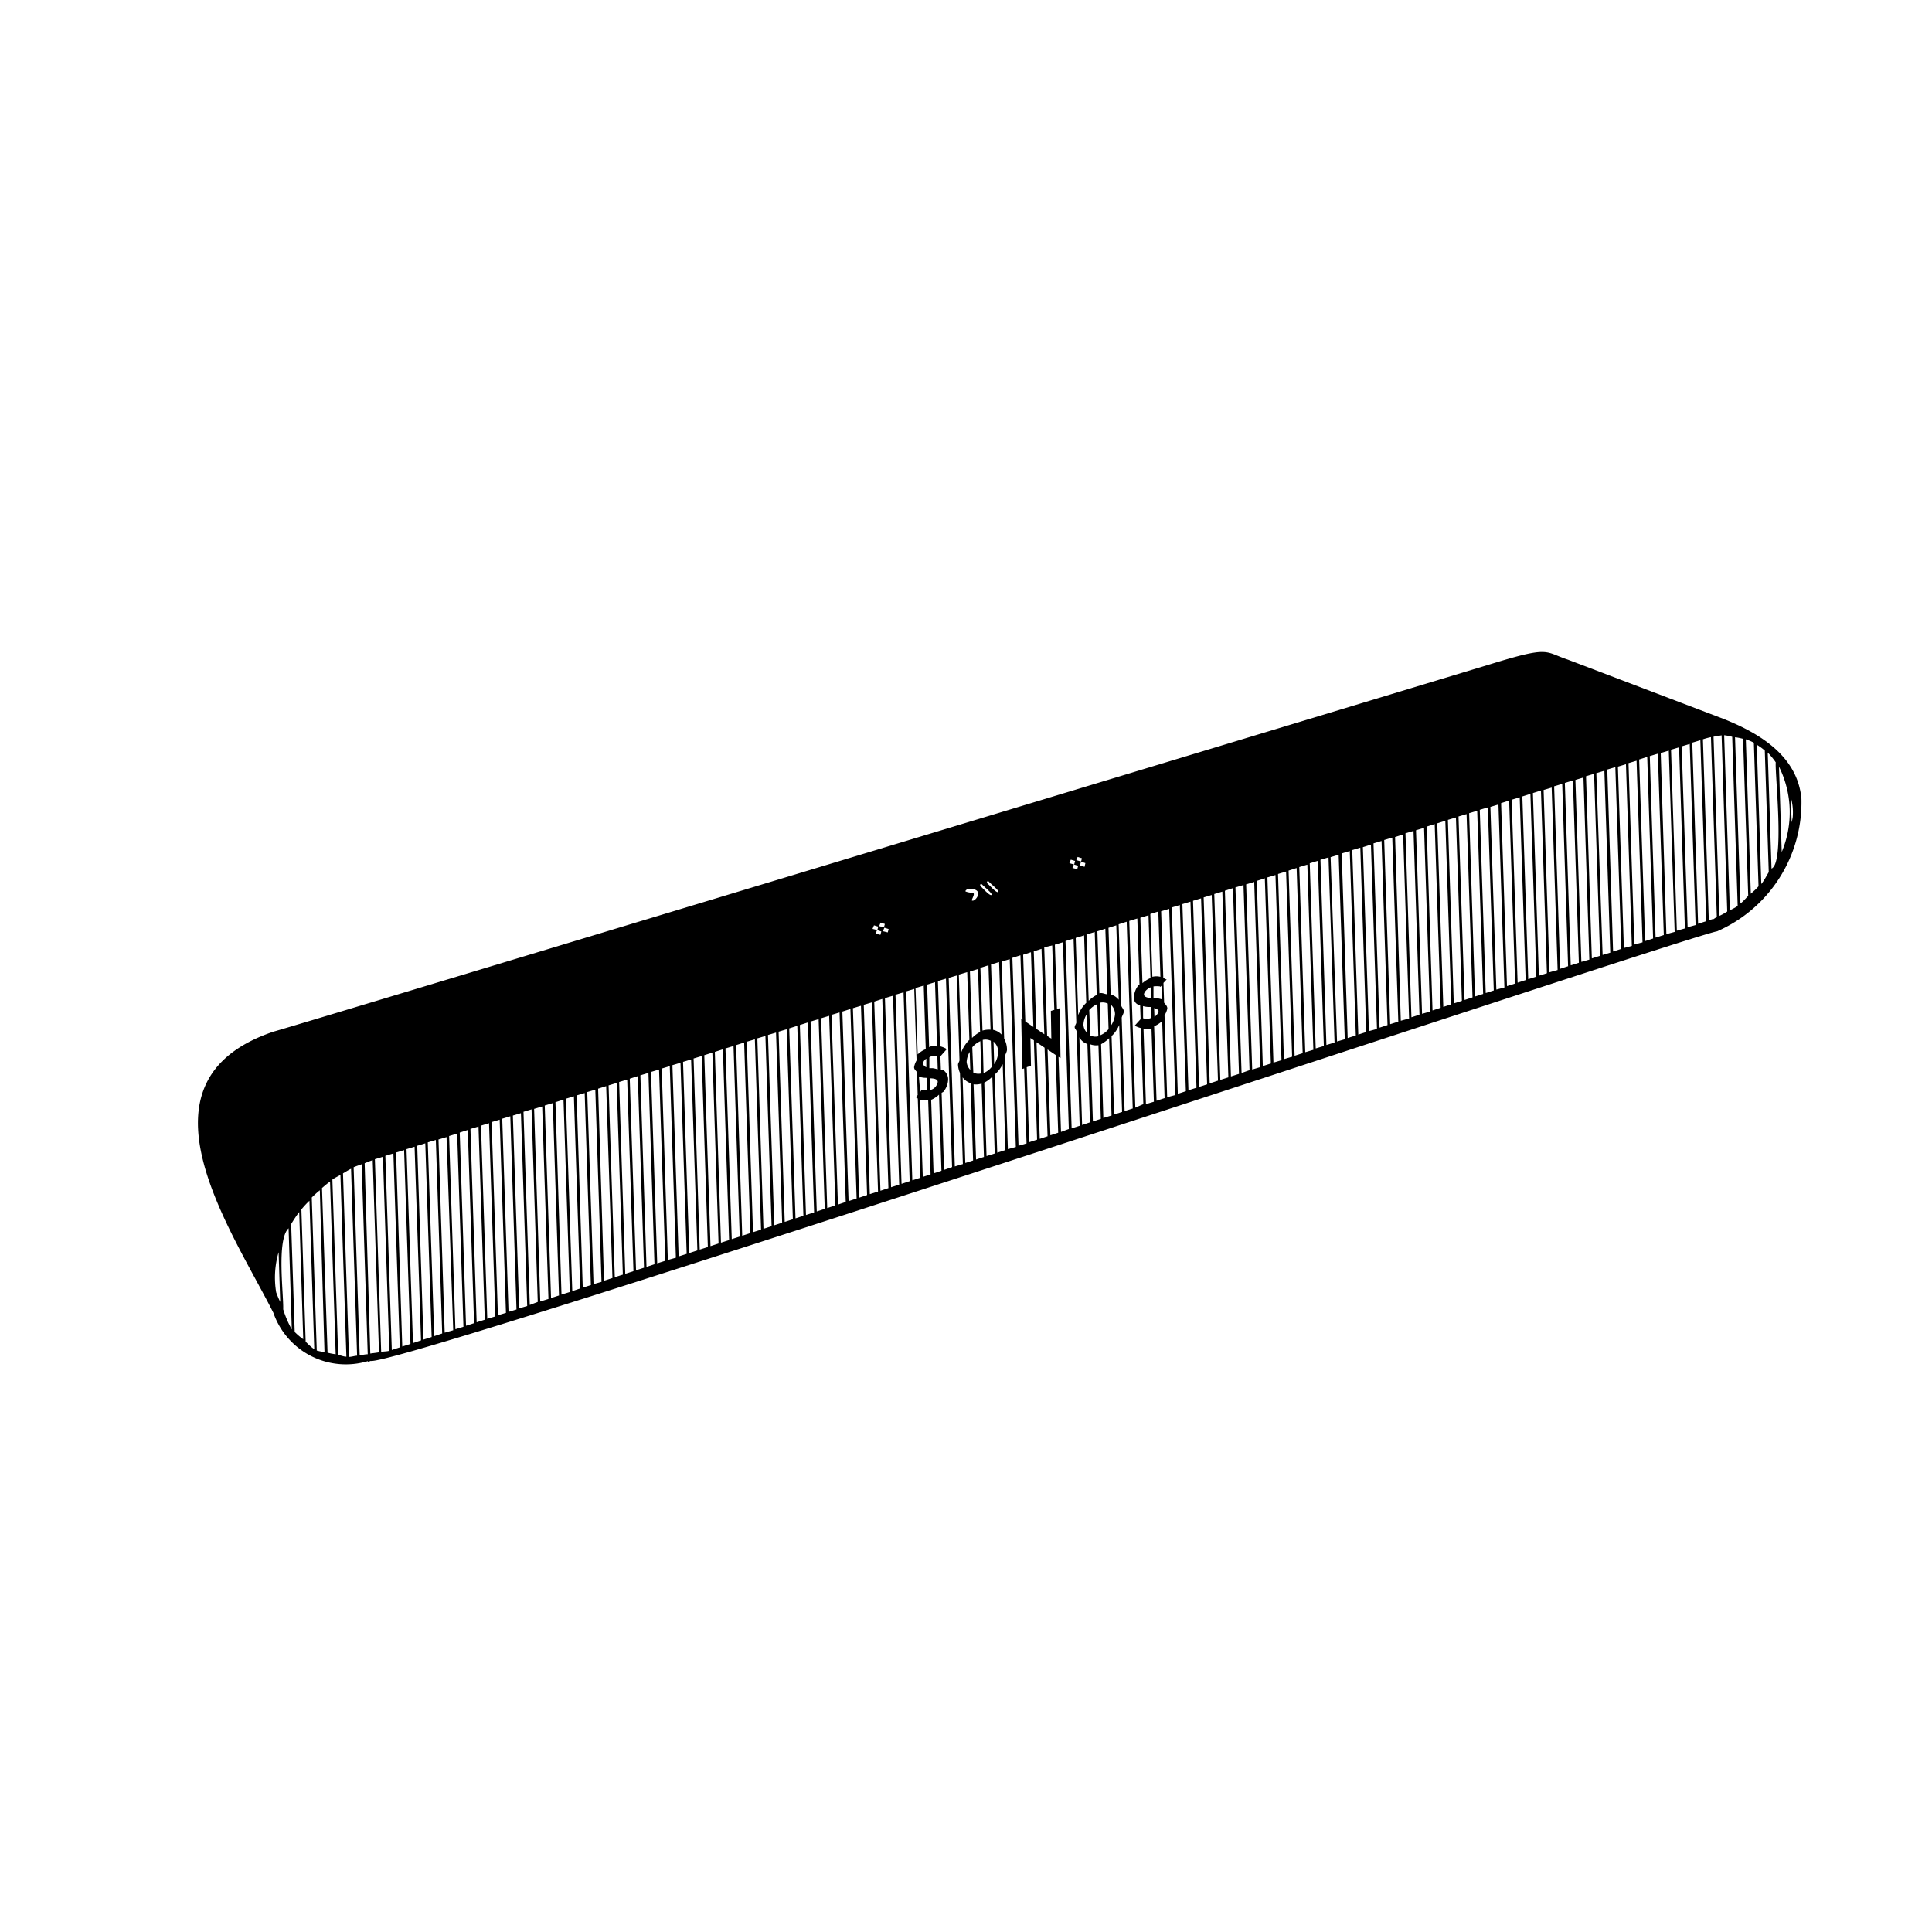 <?xml version="1.0" encoding="utf-8"?>
<!-- Generator: www.svgicons.com -->
<svg xmlns="http://www.w3.org/2000/svg" width="800" height="800" viewBox="0 0 24 24">
<path fill="currentColor" d="m21.412 8.931l-1.934-.736c-.3-.1-.217-.174-.964.056c0 0-15.035 4.55-15.112 4.563c-1.82.611-.54 2.436-.006 3.494a.953.953 0 0 0 1.175.6v.01l.033-.012c.37.068 16.346-5.276 16.727-5.337a1.749 1.749 0 0 0 1.047-1.646c-.048-.532-.52-.814-.966-.992m-7.023 2.392l.026.811a.209.209 0 0 0-.1 0l-.025-.78zm.04 1.09a.289.289 0 0 0-.1-.014v-.146a.392.392 0 0 1 .079 0l.008.006l.013-.014zm-.23.085a.281.281 0 0 0 .079.011h.022v.134l-.01.006a.145.145 0 0 1-.09 0zm.1-.1c-.077-.005-.088-.03-.088-.044c0-.03.035-.07.085-.09zm.038.125c.04.01.055.026.055.037a.1.1 0 0 1-.051.07zm-.07-1.153l.025.78a.338.338 0 0 0-.1.063l-.026-.812zm-.4.125l.03.924a.179.179 0 0 0-.1-.065l-.027-.828zm-.4.125l.027.837a.416.416 0 0 0-.1.152l-.031-.958zm-.145-.838l.018-.043l.053.016l-.011.042zm.177 1.824l.007.225a.149.149 0 0 1-.047-.1a.259.259 0 0 1 .039-.129zm.032-.059a.292.292 0 0 1 .1-.074l.013.4a.146.146 0 0 1-.1-.01zm.13-.09a.146.146 0 0 1 .1.01l.01.317a.276.276 0 0 1-.1.075zm.134.02a.157.157 0 0 1 .056.123a.288.288 0 0 1-.047.135zm-.064-.94l.026.814c-.034 0-.062-.023-.1-.012l-.025-.77zm-.132.041l.025.781a.392.392 0 0 0-.1.073l-.027-.823zm-.126-.81l-.06-.016l.017-.048l.053.018zm-.086-.123l.053.017l-.01.04l-.06-.017zm-.085.034l.053.016l-.011.044l-.06-.016zm-.231 1.066l.026.8l-.043.013l.006.344l-.052-.034l-.036-1.1zm-.133.042l.035 1.061l-.1-.068l-.031-.962zm-.131.042l.03.928l-.1-.068l-.027-.829zm-.758.24l.1-.032l.026.782a.407.407 0 0 0-.1.075zm.13-.046l.1-.032l.026.8a.3.3 0 0 0-.1.011zm-.126 1.267a.161.161 0 0 1-.045-.1a.28.28 0 0 1 .038-.123zm.025-.28a.265.265 0 0 1 .1-.076l.013.4a.145.145 0 0 1-.1-.01zm.13-.092a.151.151 0 0 1 .1.011l.01.326a.26.26 0 0 1-.1.075zm.134.021a.166.166 0 0 1 .058.126a.293.293 0 0 1-.05.155zm-.005-.146l-.026-.812l.1-.03l.03.9a.2.2 0 0 0-.104-.058m-.076-1.833v-.01h.022c0 .011.143.12.117.132c-.026.013-.12-.1-.141-.113zm-.084.035v-.01h.022c0 .011.143.12.117.133c-.026.013-.12-.1-.141-.114zm-.17.058v-.007c.257-.029.1.18.063.137c.058-.128.019-.072-.076-.109a.018.018 0 0 1 .014-.02m.007 1.022l.027.841a.425.425 0 0 0-.1.153l-.031-.963zm-.4.125l.026.8a.171.171 0 0 0-.087 0s-.007.006-.012.008l-.025-.778zm-.2 1.173a.267.267 0 0 0 .1.015l.005.152h-.063l-.008-.006l-.018.032zm.047-.154a.1.1 0 0 1 .045-.069v.107c-.022-.01-.036-.027-.036-.034zm.087.175c.09 0 .1.028.1.045a.124.124 0 0 1-.091.1h-.006zm.026-.126h-.03v-.135c.005 0 .007-.006.013-.008a.142.142 0 0 1 .086 0l.005.158a.321.321 0 0 0-.065-.015zm-.1-1.026l.025.79a.29.29 0 0 0-.1.065l-.027-.824zm-.536-.782l.053.017l-.011.042l-.06-.015zm.1.08l-.011.042l-.06-.015l.018-.044zm-.091.03l-.011.042l-.06-.015l.018-.044zm-.091-.076l.053.016l-.011.043l-.06-.015zm-7.426 4.56a1.124 1.124 0 0 1 .03-.5l.02.618a1.186 1.186 0 0 1-.05-.119m.087.211c.007-.18-.085-.865.067-1.007l.04 1.257a1.279 1.279 0 0 1-.107-.25m.143.28l-.044-1.339a1.59 1.59 0 0 1 .1-.15l.05 1.58a.73.73 0 0 1-.106-.09m.136.12l-.053-1.642c.03-.037.063-.073.1-.108l.06 1.845a.722.722 0 0 1-.107-.095m.138.11l-.062-1.9a1.24 1.24 0 0 1 .1-.09l.058 2.01a.769.769 0 0 1-.1-.02zm.134.027L4 14.758c.032-.027.063-.055.1-.08l.07 2.145a.769.769 0 0 1-.103-.02m.134.03l-.072-2.18c.03-.022.066-.038.1-.058l.074 2.258c-.04 0-.066-.017-.102-.02m.134.023l-.074-2.28c.033-.019.064-.04.1-.057l.075 2.322c-.033.002-.071.015-.101.015m.133-.02L4.393 14.5c.032-.015.066-.024.1-.038l.075 2.361c-.033 0-.067.01-.1.012m.132-.02l-.07-2.365c.032-.013.064-.027.1-.038l.078 2.387c-.042.007-.073.01-.107.015m.134-.022L4.657 14.4l.1-.03l.079 2.41c-.038.01-.066.006-.101.014m.132-.024l-.08-2.412l.1-.03l.079 2.41zm.13-.043l-.077-2.41l.1-.03l.079 2.408zm.133-.043l-.08-2.409l.1-.03l.08 2.406zm.13-.043l-.077-2.408l.1-.03l.079 2.406zm.134-.043l-.08-2.407l.1-.03l.079 2.404zm.13-.043l-.077-2.4l.1-.03l.083 2.4zm.133-.043l-.078-2.4l.1-.03l.078 2.4zm.132-.043l-.078-2.4l.1-.032l.078 2.4zm.132-.043l-.077-2.402l.1-.03l.078 2.4zm.132-.043l-.078-2.4l.1-.03l.078 2.4zm.132-.044l-.078-2.4l.1-.03l.078 2.4zm.132-.042l-.078-2.4l.1-.03l.077 2.4zm.132-.044l-.078-2.395l.1-.03l.078 2.396zm.132-.042l-.078-2.4l.1-.03l.077 2.392zm.13-.043l-.076-2.393l.1-.03l.078 2.391zm.134-.043l-.078-2.392l.1-.03l.077 2.39zm.13-.043l-.075-2.39l.1-.032l.078 2.39zm.134-.043l-.08-2.39l.1-.03l.078 2.387zm.13-.043l-.076-2.388l.1-.03l.077 2.386zm.134-.044l-.078-2.386l.1-.03l.077 2.388zm.13-.042l-.073-2.386l.1-.032l.078 2.384zm.134-.044l-.077-2.383l.1-.03l.077 2.381zm.13-.042l-.076-2.383l.1-.03l.078 2.38zm.134-.044l-.078-2.38l.1-.032l.077 2.38zm.13-.042l-.076-2.38l.1-.03l.075 2.377zm.133-.044l-.077-2.378l.1-.03l.077 2.376zm.132-.042l-.076-2.378l.1-.03l.076 2.38zm.134-.044l-.077-2.376l.1-.03l.077 2.374zm.132-.042l-.077-2.375l.1-.03l.078 2.372zm.13-.043l-.076-2.374l.1-.03l.077 2.372zm.134-.043l-.077-2.372l.1-.032l.077 2.371zm.13-.043l-.076-2.37l.1-.032l.077 2.37zm.134-.044l-.078-2.369l.1-.03l.077 2.367zm.13-.042l-.076-2.368l.1-.032l.077 2.367zm.134-.044l-.077-2.366l.1-.03l.077 2.364zm.13-.042l-.076-2.366l.1-.03l.077 2.363zm.134-.044l-.078-2.364l.1-.03l.076 2.362zm.13-.042l-.076-2.363l.1-.03l.077 2.36zm.134-.044l-.078-2.36l.1-.032l.076 2.36zm.13-.042l-.076-2.36l.1-.032l.077 2.36zm.134-.044l-.077-2.359l.1-.03l.076 2.357zm.13-.042l-.076-2.358l.1-.03l.077 2.355zm.133-.043l-.08-2.357l.1-.03l.077 2.354zm.132-.043l-.077-2.355l.1-.032l.077 2.354zm.132-.043l-.078-2.354l.1-.03l.076 2.351zm.132-.044l-.075-2.352l.1-.03l.077 2.35zm.132-.042l-.077-2.35l.1-.033l.076 2.35zm.132-.044l-.076-2.349l.1-.03l.077 2.347zm.13-.042l-.075-2.349l.1-.03l.076 2.346zm.134-.044l-.076-2.347l.1-.03l.029.888a.254.254 0 0 0-.031.084c0 .028.023.041.036.062l.009.284l-.023.027l.008.006l.016.01l.033.984zm.13-.042l-.033-.958a.259.259 0 0 0 .1 0l.03.926zm.134-.044l-.03-.916h.006a.339.339 0 0 0 .092-.062l.03.946zm.13-.043l-.03-.957c.007-.006.017-.008.023-.015a.247.247 0 0 0 .058-.157a.143.143 0 0 0-.067-.116h-.023l-.006-.166l.076-.086l-.01-.012a.336.336 0 0 0-.071-.027l-.026-.81l.1-.03l.076 2.341zm.134-.043l-.076-2.342l.1-.03l.034 1.05c0 .021-.02.04-.018.06a.277.277 0 0 0 .024.1l.036 1.132zm.13-.043l-.033-1.064a.213.213 0 0 0 .1.073l.03.96zm.134-.043l-.031-.934a.25.25 0 0 0 .1-.009l.029.911zm.13-.043l-.028-.912a.4.4 0 0 0 .1-.075l.03.955zm.133-.042l-.032-.97a.415.415 0 0 0 .1-.13l.034 1.067zm.132-.044l-.038-1.15c.006-.03.028-.058.027-.09a.283.283 0 0 0-.035-.132l-.031-.958l.1-.03l.076 2.333zm.132-.042l-.076-2.334l.1-.032l.026.8l-.016-.01l.013.622l.023-.007l.03.932zm.132-.044l-.03-.932l.053-.018l-.007-.344l.043.028l.04 1.234zm.132-.042l-.04-1.2l.1.068l.037 1.1zm.132-.044l-.035-1.066l.1.068l.032.966zm.132-.042l-.031-.933l.025.016l-.01-.62l-.034.011l-.026-.8l.1-.03l.073 2.32zm.132-.044l-.076-2.327l.1-.03l.034 1.04c0 .02-.02.038-.02.06c0 .02.019.03.023.05l.039 1.175zm.13-.042l-.034-1.089a.174.174 0 0 0 .1.083l.032.973zm.134-.044l-.031-.958a.208.208 0 0 0 .1.011l.03.915zm.13-.043l-.028-.917a.423.423 0 0 0 .1-.074l.03.96zm.134-.043l-.032-.974a.4.4 0 0 0 .095-.138l.036 1.08zm.13-.043l-.036-1.16c.006-.028.027-.052.026-.08c-.001-.028-.023-.043-.031-.068l-.033-1.012l.1-.032l.075 2.32zm.133-.042l-.075-2.32l.1-.03l.027.822h-.006a.245.245 0 0 0-.062.152a.089.089 0 0 0 .063.1h.013l.006.176l-.072.08l.008.006a.3.3 0 0 0 .068.025l.03.945zm.132-.044l-.03-.935a.194.194 0 0 0 .086 0c.005 0 .008-.008.013-.01l.03.915zm.132-.042l-.03-.926a.306.306 0 0 0 .1-.065l.03.958zm.132-.044l-.033-1.017a.252.252 0 0 0 .035-.085c0-.032-.023-.05-.04-.072l-.008-.246l.04-.044h-.008l-.034-.018l-.027-.828l.1-.03l.075 2.313zm.132-.042l-.075-2.315l.1-.03l.075 2.312zm.132-.044l-.075-2.313l.1-.03l.075 2.311zm.132-.042l-.075-2.312l.1-.03l.075 2.31zm.132-.044l-.075-2.31l.1-.03l.078 2.306zm.132-.043l-.075-2.309l.1-.03l.075 2.307zm.132-.043l-.075-2.307l.1-.032l.075 2.307zm.132-.043l-.076-2.305l.1-.03l.075 2.3zm.132-.043l-.075-2.3l.1-.03l.075 2.3zm.132-.043l-.075-2.3l.1-.032l.075 2.3zm.132-.043l-.075-2.3l.1-.03l.075 2.3zm.13-.043l-.073-2.3l.1-.03l.075 2.3zm.133-.042l-.075-2.3l.1-.032l.075 2.3zm.132-.044l-.074-2.3l.1-.03l.075 2.3zm.13-.047l-.074-2.3l.1-.03l.075 2.3zm.133-.043l-.074-2.3l.1-.03l.075 2.3zm.132-.043l-.08-2.29l.1-.03l.076 2.292zm.132-.043l-.074-2.293l.1-.03l.075 2.291zm.132-.043l-.075-2.292l.1-.03l.074 2.29zm.132-.043l-.075-2.285l.1-.032l.075 2.29zm.132-.043l-.075-2.289l.1-.03l.074 2.287zm.132-.043l-.074-2.288l.1-.03l.075 2.286zm.132-.043l-.071-2.282l.1-.032l.074 2.286zm.132-.043l-.074-2.285l.1-.03l.074 2.283zm.132-.043l-.075-2.28l.1-.03l.074 2.282zm.13-.042l-.073-2.283l.1-.032l.074 2.282zm.134-.044l-.075-2.28l.1-.032l.074 2.28zm.13-.043l-.073-2.28l.1-.03l.074 2.278zm.134-.043l-.075-2.279l.1-.03l.074 2.277zm.13-.043l-.073-2.277l.1-.03l.074 2.275zm.133-.043l-.074-2.276l.1-.03l.074 2.274zm.132-.043l-.074-2.269l.1-.03l.074 2.273zm.132-.043l-.073-2.273l.1-.032l.074 2.273zm.132-.043l-.074-2.272l.1-.03l.074 2.27zm.132-.043l-.073-2.27l.1-.032l.074 2.27zm.132-.043l-.074-2.269l.1-.032l.074 2.27zm.132-.043l-.073-2.264l.1-.03l.074 2.266zm.132-.043l-.074-2.267l.1-.03l.073 2.265zm.132-.043l-.073-2.266l.1-.03l.074 2.264zm.132-.043l-.074-2.26l.1-.03l.073 2.262zm.13-.043l-.072-2.263l.1-.03l.074 2.261zm.134-.043l-.078-2.258l.1-.03l.073 2.26zm.13-.043l-.072-2.26l.1-.03l.074 2.258zm.134-.043l-.074-2.253l.1-.03l.073 2.257zm.13-.043L20.23 9.48l.1-.03l.074 2.256zm.134-.043l-.074-2.256l.1-.032l.073 2.256zm.13-.043l-.072-2.255l.1-.03l.074 2.253zm.134-.043l-.07-2.25l.1-.03l.073 2.252zm.13-.043l-.072-2.248l.1-.03l.072 2.25zm.134-.043l-.074-2.247l.1-.03l.073 2.25zm.13-.043l-.072-2.25l.1-.03l.073 2.248zm.18-.058l-.047.015l-.073-2.249a.8.8 0 0 1 .1-.027l.073 2.234c-.018.01-.037.026-.053.033zm.084-.044l-.072-2.222l.1-.017l.07 2.188a.71.71 0 0 1-.098.055zm.13-.068l-.07-2.173a.667.667 0 0 1 .1.02l.068 2.1c-.033.026-.063.036-.097.057zm.132-.086l-.067-2.062a.769.769 0 0 1 .1.02l.064 1.951c-.033.034-.064.07-.097.095zm.129-.12l-.062-1.916a.692.692 0 0 1 .1.042l.058 1.783c-.03.038-.064.063-.096.094zm.13-.122l-.056-1.727a.729.729 0 0 1 .1.073l.049 1.51c-.031.051-.057.105-.093.148zm.127-.192l-.047-1.438a.942.942 0 0 1 .1.122c-.013.133.115 1.254-.053 1.32zm.127-.2l-.034-1.063a1.273 1.273 0 0 1 .03 1.071zm.11-.69a.665.665 0 0 1 .028.24c0 .02-.01.06-.014.08z"/>
</svg>